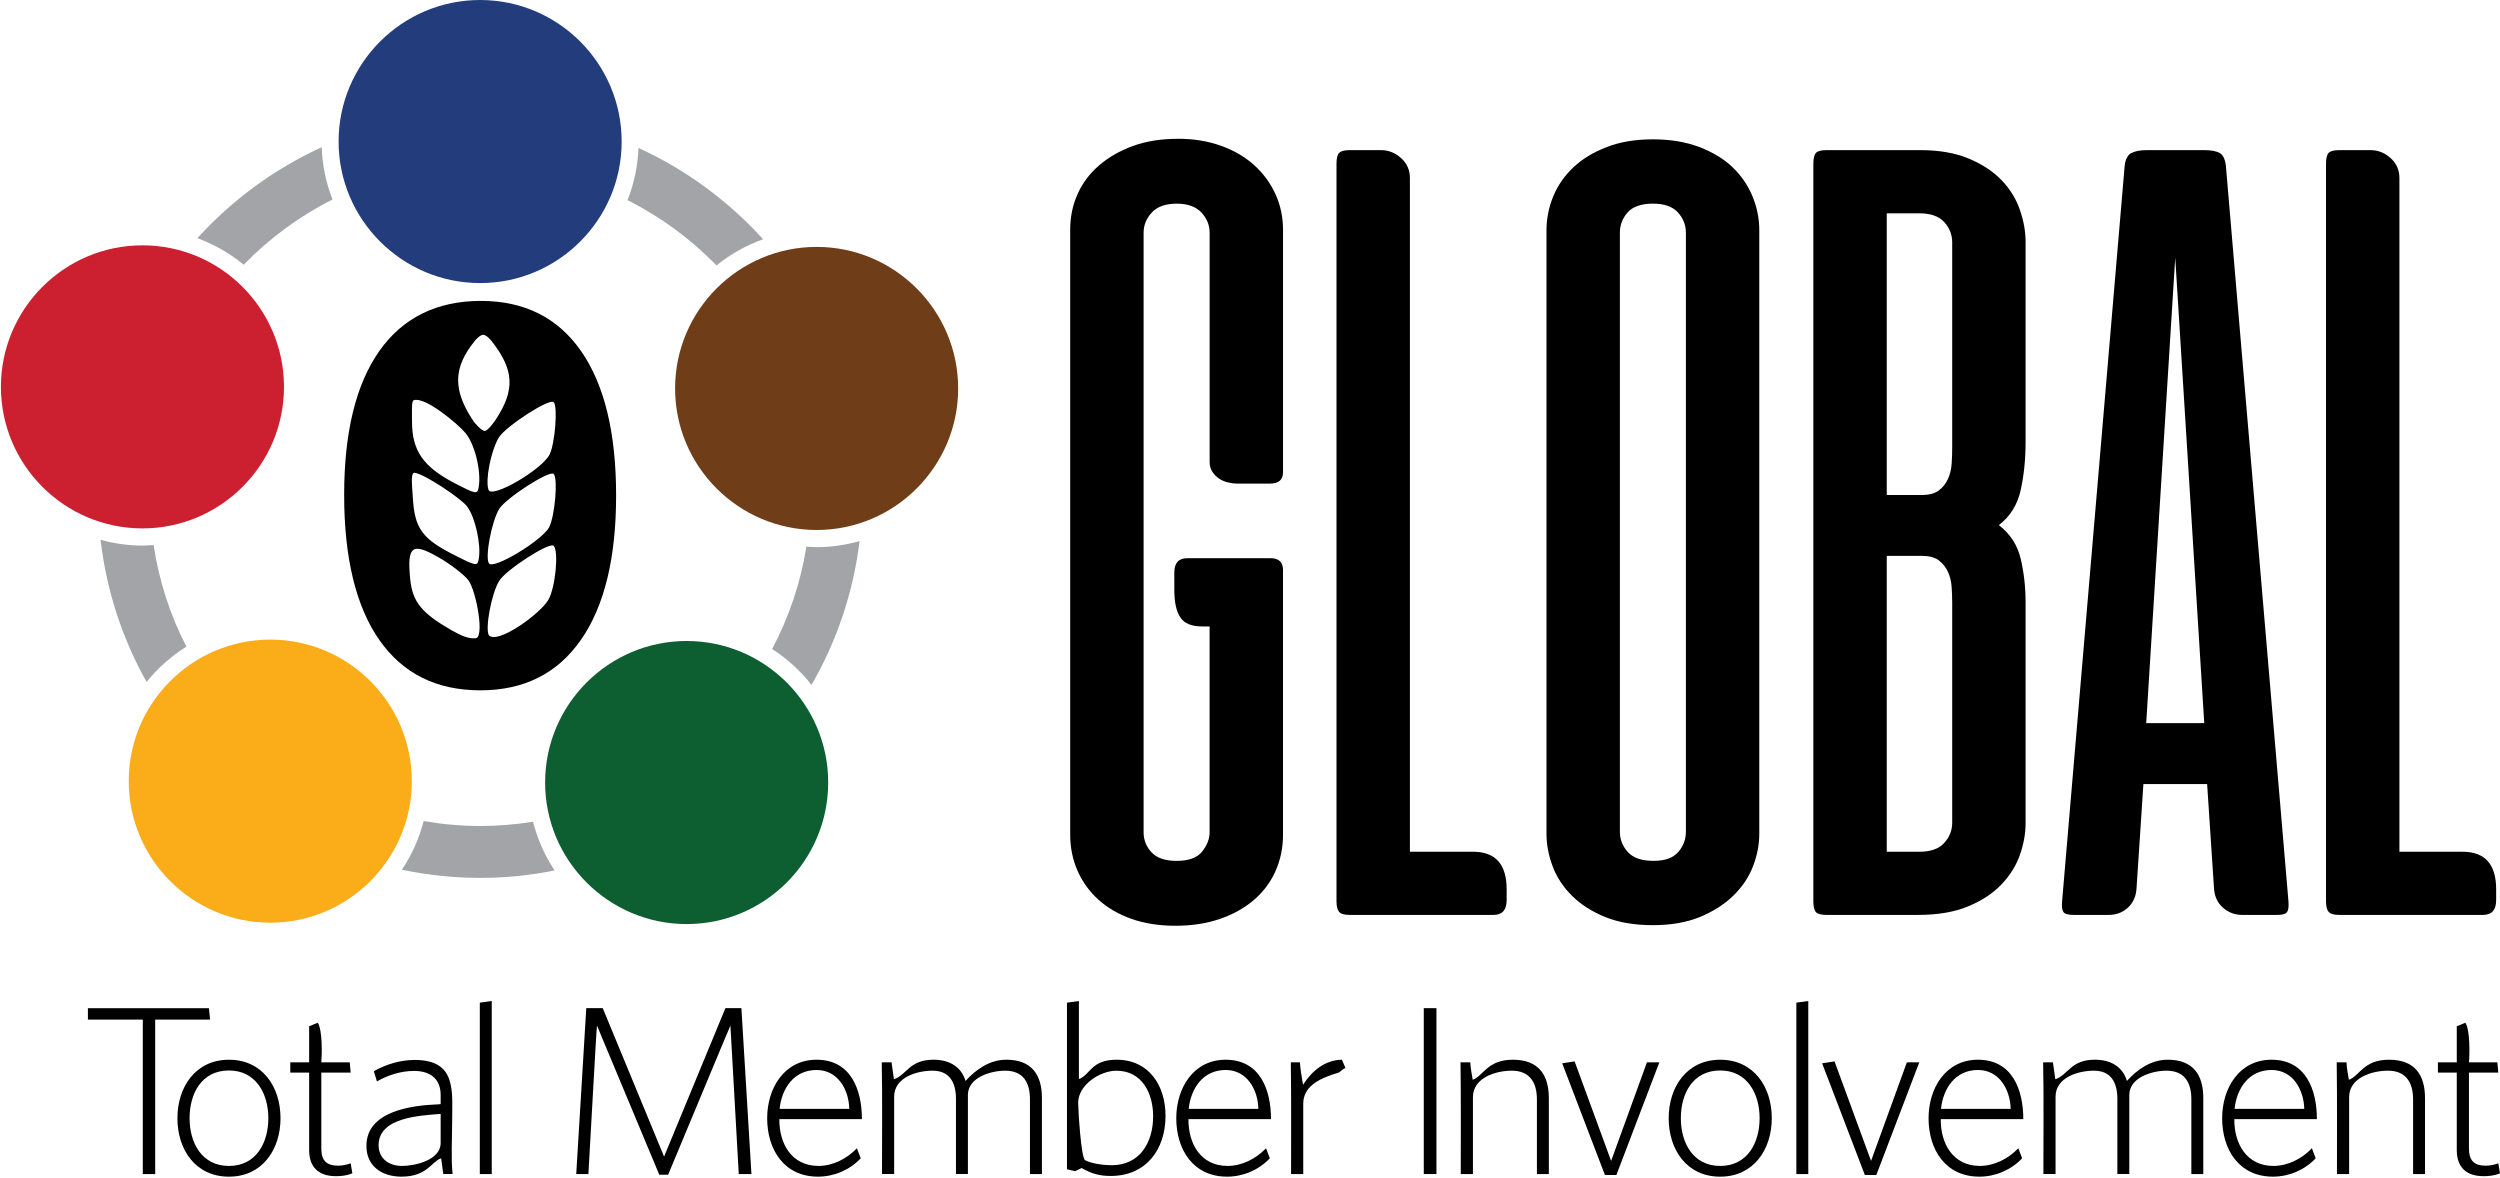 <?xml version="1.0" encoding="UTF-8"?>
<svg xmlns="http://www.w3.org/2000/svg" width="1535" height="723" viewBox="0 0 1535 723" fill="none">
  <path d="M204.171 122.47C200.231 112.46 197.931 101.66 197.531 90.37C168.401 103.7 142.481 122.82 121.191 146.23C131.601 150.09 141.221 155.57 149.611 162.54C165.391 146.35 183.771 132.72 204.181 122.48L204.171 122.47Z" fill="#A2A4A7"></path>
  <path d="M61.742 331.42C65.392 362.8 75.192 392.32 90.002 418.7C96.862 410.17 105.142 402.86 114.452 397.04C104.522 377.82 97.652 356.8 94.312 334.64C92.042 334.8 89.782 334.99 87.472 334.99C78.552 334.99 69.952 333.68 61.742 331.43V331.42Z" fill="#A2A4A7"></path>
  <path d="M340.542 534.46C334.512 525.44 330.042 515.33 327.282 504.53C316.702 506.25 305.862 507.16 294.802 507.16C282.982 507.16 271.412 506.08 260.142 504.11C257.332 514.9 252.822 525.01 246.742 534.01C262.262 537.25 278.322 539.01 294.792 539.01C311.262 539.01 325.732 537.41 340.532 534.46H340.542Z" fill="#A2A4A7"></path>
  <path d="M498.272 420.54C513.602 393.92 523.912 364.06 527.772 332.23C519.372 334.59 510.562 335.95 501.422 335.95C499.292 335.95 497.212 335.77 495.112 335.63C491.582 358.02 484.312 379.16 474.082 398.5C483.342 404.45 491.512 411.9 498.272 420.54Z" fill="#A2A4A7"></path>
  <path d="M392.051 90.85C391.591 102.13 389.261 112.91 385.281 122.9C405.721 133.14 424.141 146.78 439.951 162.98C448.411 156.08 458.091 150.65 468.551 146.89C447.231 123.4 421.251 104.21 392.061 90.85H392.051Z" fill="#A2A4A7"></path>
  <path d="M87.472 150.63C39.553 150.63 0.562 189.62 0.562 237.53C0.562 285.44 39.553 324.44 87.472 324.44C135.393 324.44 174.372 285.45 174.372 237.53C174.372 189.61 135.383 150.63 87.472 150.63Z" fill="#CC2031"></path>
  <path d="M294.803 0C246.883 0 207.893 38.99 207.893 86.9C207.893 134.81 246.883 173.81 294.803 173.81C342.723 173.81 381.703 134.82 381.703 86.9C381.703 38.98 342.713 0 294.803 0Z" fill="#233D7C"></path>
  <path d="M356.842 215.66C342.542 195.06 322.002 184.76 295.202 184.76C268.402 184.76 247.332 195.01 232.922 215.5C218.512 236 211.312 265.46 211.312 303.91C211.312 342.36 218.512 372.36 232.922 392.96C247.322 413.56 267.983 423.86 294.883 423.86C321.783 423.86 342.282 413.53 356.682 392.88C371.082 372.22 378.292 342.68 378.292 304.23C378.292 265.78 371.142 236.26 356.842 215.66ZM254.042 245.74C260.912 243.31 281.182 260.28 285.772 265.84C291.522 272.63 295.573 289.27 293.943 299.01C293.143 303.71 292.552 303.63 278.552 296.35C259.762 286.46 252.982 276.53 252.982 258.96C252.982 251.68 252.572 246.35 254.042 245.74ZM254.552 290.27C260.612 291.02 282.643 305.73 286.693 310.83C291.663 317.28 295.513 334.04 293.973 343.08C293.173 347.76 292.622 347.65 279.742 341.2C259.212 330.91 254.603 324.69 253.473 305.5C252.873 296.59 252.142 290.23 254.562 290.28L254.552 290.27ZM291.822 391.9C287.782 392.21 283.683 390.64 277.133 386.92C258.663 376.27 253.212 369.47 251.822 355.23C249.942 335.27 252.982 332.94 269.012 342.05C276.662 346.41 284.962 352.84 287.612 356.3C292.492 362.92 297.792 392.26 291.822 391.9ZM290.952 258.95C277.852 239.6 278.072 225.75 291.742 209.04C291.742 209.04 294.682 205.53 296.672 205.56C298.682 205.56 301.562 209.04 301.562 209.04C315.773 227.06 316.422 239.29 304.362 257.67C304.362 257.67 299.732 264.73 297.462 264.59C295.322 264.42 290.952 258.94 290.952 258.94V258.95ZM306.283 268.63C310.573 261.72 337.452 244.29 339.962 246.94C342.602 249.57 340.733 272.53 337.453 279.06C332.563 288.54 302.043 306.24 299.973 300.81C297.823 295.02 301.352 276.94 306.272 268.63H306.283ZM337.203 323.66C332.943 331.82 302.742 350.09 300.172 345.87C297.742 341.93 301.832 320.34 306.452 312.57C310.542 305.83 337.493 288.51 339.953 291C342.693 293.7 340.713 316.74 337.203 323.66ZM336.672 368.33C331.622 376.94 305.582 395.81 300.172 390.08C297.742 386 301.762 364.42 306.462 356.73C310.542 349.91 337.493 332.52 339.953 335.14C343.203 338.4 340.992 361 336.672 368.33Z" fill="black"></path>
  <path d="M165.943 392.72C118.023 392.72 79.043 431.71 79.043 479.62C79.043 527.53 118.033 566.53 165.943 566.53C213.853 566.53 252.853 527.54 252.853 479.62C252.853 431.7 213.863 392.72 165.943 392.72Z" fill="#FAAC19"></path>
  <path d="M421.603 393.57C373.683 393.57 334.703 432.56 334.703 480.47C334.703 528.38 373.693 567.38 421.603 567.38C469.513 567.38 508.513 528.39 508.513 480.47C508.513 432.55 469.523 393.57 421.603 393.57Z" fill="#0D5E30"></path>
  <path d="M501.412 151.6C453.492 151.6 414.502 190.59 414.502 238.5C414.502 286.41 453.492 325.41 501.412 325.41C549.332 325.41 588.312 286.42 588.312 238.5C588.312 190.58 549.322 151.6 501.412 151.6Z" fill="#6F3D18"></path>
  <path d="M128.993 626.05H95.293V720.86H87.673V626.05H53.973V619.02H128.273L129.003 626.05H128.993Z" fill="black"></path>
  <path d="M140.584 722.48C119.924 722.48 108.934 705.77 108.934 686.58C108.934 667.39 120.074 650.68 140.584 650.68C161.094 650.68 172.234 667.24 172.234 686.58C172.234 705.92 160.954 722.48 140.584 722.48ZM140.584 657.27C123.734 657.27 116.404 671.49 116.404 686.58C116.404 701.67 123.874 715.89 140.584 715.89C157.294 715.89 164.764 701.67 164.764 686.58C164.764 671.49 157.144 657.27 140.584 657.27Z" fill="black"></path>
  <path d="M216.342 720.42C213.262 721.74 209.742 722.18 206.372 722.18C195.822 722.18 189.812 716.9 189.812 706.06V658.58H178.232V652.28H189.812V630.15L195.092 627.95C198.022 632.35 197.732 647.44 197.292 652.28H214.732L215.312 658.58H197.292V705.18C197.292 712.51 200.372 715.73 207.692 715.73C210.332 715.73 212.972 715.14 215.312 714.26L216.342 720.42Z" fill="black"></path>
  <path d="M272.172 720.86L270.852 711.19C264.992 713.09 262.352 722.47 246.522 722.47C234.802 722.47 224.982 716.32 224.982 703.57C224.982 682.17 252.822 678.66 269.092 678.07L270.562 677.92V672.35C270.562 662.24 263.962 657.55 254.292 657.55C246.232 657.55 238.322 660.04 231.432 664L229.532 657.7C237.152 653.45 245.802 650.81 254.592 650.81C280.822 650.81 277.602 670.3 277.602 690.08C277.602 700.19 276.872 710.89 277.892 720.85H272.182L272.172 720.86ZM270.562 683.93C258.542 684.95 232.462 685.83 232.462 703.13C232.462 711.48 238.912 715.88 246.822 715.88C254.732 715.88 270.562 712.36 270.562 701.81V683.93Z" fill="black"></path>
  <path d="M301.934 720.86H294.604V615.64L301.934 614.61V720.85V720.86Z" fill="black"></path>
  <path d="M461.372 720.86H453.602L448.472 629.71C448.182 630 413.012 714.85 410.222 721.3H404.802L366.552 629.71C366.262 630 361.722 714.26 361.282 720.86H353.812L359.972 619.01H370.083L407.742 710.16L445.402 619.01H455.222L461.383 720.86H461.372Z" fill="black"></path>
  <path d="M478.523 687.16C478.373 702.11 485.993 715.88 502.553 715.88C511.493 715.88 520.143 711.34 526.143 705.03L528.483 711.19C521.743 718.37 512.073 722.47 502.253 722.47C481.443 722.47 471.043 705.91 471.043 686.57C471.043 668.25 481.443 650.67 501.373 650.67C522.473 650.67 529.213 669.13 529.213 687.16H478.513H478.523ZM521.463 680.86C521.173 668.99 514.423 656.97 501.383 656.97C487.463 656.97 479.983 668.25 478.673 680.86H521.463Z" fill="black"></path>
  <path d="M639.723 720.86H632.393V674.99C632.393 664.73 628.293 657.4 617.153 657.4C608.363 657.4 594.293 661.5 594.293 672.35V720.85H586.963V674.69C586.963 665.02 583.303 657.4 572.603 657.4C562.933 657.4 549.013 661.5 549.013 673.37V720.85H541.543C541.543 697.99 541.833 675.13 541.393 652.27H547.403L548.873 662.67C556.933 659.89 558.253 650.66 573.203 650.66C582.283 650.66 590.053 654.47 592.843 663.7C599.293 656.52 607.793 650.66 617.903 650.66C633.143 650.66 639.743 659.6 639.743 674.11V720.86H639.723Z" fill="black"></path>
  <path d="M681.933 722.04C675.043 722.04 670.063 720.58 664.203 717.21H664.053L660.093 719.11L655.113 717.94V615.65L662.443 614.62V662.54C669.473 660.05 669.773 650.67 685.593 650.67C705.523 650.67 715.633 666.64 715.633 685.11C715.633 705.92 703.613 722.04 681.933 722.04ZM662.003 677.05C662.003 681.3 663.763 711.05 666.253 712.37C670.503 714.57 677.833 715.45 682.523 715.45C699.963 715.45 708.023 701.38 708.023 685.41C708.023 671.34 701.283 657.42 685.453 657.42C675.343 657.42 662.003 666.21 662.003 677.06V677.05Z" fill="black"></path>
  <path d="M729.712 687.16C729.562 702.11 737.182 715.88 753.742 715.88C762.682 715.88 771.332 711.34 777.332 705.03L779.672 711.19C772.932 718.37 763.262 722.47 753.442 722.47C732.632 722.47 722.232 705.91 722.232 686.57C722.232 668.25 732.632 650.67 752.562 650.67C773.662 650.67 780.402 669.13 780.402 687.16H729.702H729.712ZM772.652 680.86C772.362 668.99 765.612 656.97 752.572 656.97C738.652 656.97 731.172 668.25 729.862 680.86H772.652Z" fill="black"></path>
  <path d="M826.132 655.8C824.232 656.24 823.352 658.14 821.442 658.73C812.362 661.51 800.192 665.91 800.192 677.63V720.86H792.722C792.722 698 792.872 675.14 792.572 652.28H798.142C798.432 656.82 799.312 661.51 800.052 666.06C805.472 657.56 813.532 650.82 823.942 650.67L826.142 655.8H826.132Z" fill="black"></path>
  <path d="M881.973 720.86H874.203V619.01H881.973V720.86Z" fill="black"></path>
  <path d="M950.992 720.86H943.662V674.99C943.662 664.73 939.262 657.4 928.272 657.4C918.452 657.4 904.382 661.65 904.382 673.67V720.86H896.912C896.912 698 897.062 675.14 896.762 652.28H902.772C902.922 655.94 903.652 659.46 904.242 662.98C910.832 660.63 913.182 650.67 928.862 650.67C944.542 650.67 950.992 659.75 950.992 674.41V720.86Z" fill="black"></path>
  <path d="M1018.84 652.28L992.463 721.45H985.423L959.193 652.87L966.813 651.7L989.233 712.81L1011.21 652.29H1018.83L1018.84 652.28Z" fill="black"></path>
  <path d="M1056.22 722.48C1035.56 722.48 1024.57 705.77 1024.57 686.58C1024.57 667.39 1035.71 650.68 1056.22 650.68C1076.73 650.68 1087.87 667.24 1087.87 686.58C1087.87 705.92 1076.59 722.48 1056.22 722.48ZM1056.22 657.27C1039.37 657.27 1032.04 671.49 1032.04 686.58C1032.04 701.67 1039.51 715.89 1056.22 715.89C1072.93 715.89 1080.4 701.67 1080.4 686.58C1080.4 671.49 1072.78 657.27 1056.22 657.27Z" fill="black"></path>
  <path d="M1110.29 720.86H1102.96V615.64L1110.29 614.61V720.85V720.86Z" fill="black"></path>
  <path d="M1178.44 652.28L1152.06 721.45H1145.02L1118.79 652.87L1126.41 651.7L1148.83 712.81L1170.81 652.29H1178.43L1178.44 652.28Z" fill="black"></path>
  <path d="M1191.62 687.16C1191.47 702.11 1199.09 715.88 1215.65 715.88C1224.59 715.88 1233.24 711.34 1239.24 705.03L1241.58 711.19C1234.84 718.37 1225.17 722.47 1215.35 722.47C1194.54 722.47 1184.14 705.91 1184.14 686.57C1184.14 668.25 1194.54 650.67 1214.47 650.67C1235.57 650.67 1242.31 669.13 1242.31 687.16H1191.61H1191.62ZM1234.56 680.86C1234.27 668.99 1227.52 656.97 1214.48 656.97C1200.56 656.97 1193.08 668.25 1191.77 680.86H1234.56Z" fill="black"></path>
  <path d="M1352.82 720.86H1345.49V674.99C1345.49 664.73 1341.39 657.4 1330.25 657.4C1321.46 657.4 1307.39 661.5 1307.39 672.35V720.85H1300.06V674.69C1300.06 665.02 1296.4 657.4 1285.7 657.4C1276.03 657.4 1262.11 661.5 1262.11 673.37V720.85H1254.64C1254.64 697.99 1254.93 675.13 1254.49 652.27H1260.5L1261.97 662.67C1270.03 659.89 1271.35 650.66 1286.3 650.66C1295.38 650.66 1303.15 654.47 1305.93 663.7C1312.38 656.52 1320.88 650.66 1330.99 650.66C1346.23 650.66 1352.82 659.6 1352.82 674.11V720.86Z" fill="black"></path>
  <path d="M1371.88 687.16C1371.73 702.11 1379.35 715.88 1395.91 715.88C1404.85 715.88 1413.5 711.34 1419.5 705.03L1421.84 711.19C1415.1 718.37 1405.43 722.47 1395.61 722.47C1374.8 722.47 1364.4 705.91 1364.4 686.57C1364.4 668.25 1374.8 650.67 1394.73 650.67C1415.83 650.67 1422.57 669.13 1422.57 687.16H1371.87H1371.88ZM1414.82 680.86C1414.53 668.99 1407.78 656.97 1394.74 656.97C1380.82 656.97 1373.34 668.25 1372.03 680.86H1414.82Z" fill="black"></path>
  <path d="M1488.97 720.86H1481.64V674.99C1481.64 664.73 1477.24 657.4 1466.25 657.4C1456.43 657.4 1442.36 661.65 1442.36 673.67V720.86H1434.89C1434.89 698 1435.04 675.14 1434.74 652.28H1440.75C1440.9 655.94 1441.63 659.46 1442.22 662.98C1448.81 660.63 1451.16 650.67 1466.84 650.67C1482.52 650.67 1488.97 659.75 1488.97 674.41V720.86Z" fill="black"></path>
  <path d="M1534.99 720.42C1531.91 721.74 1528.39 722.18 1525.02 722.18C1514.47 722.18 1508.46 716.9 1508.46 706.06V658.58H1496.88V652.28H1508.46V630.15L1513.74 627.95C1516.67 632.35 1516.38 647.44 1515.94 652.28H1533.38L1533.96 658.58H1515.94V705.18C1515.94 712.51 1519.02 715.73 1526.34 715.73C1528.98 715.73 1531.62 715.14 1533.96 714.26L1534.99 720.42Z" fill="black"></path>
  <path d="M723.142 85.2C732.922 85.2 741.832 86.66 749.872 89.57C757.912 92.49 764.722 96.5 770.312 101.62C775.902 106.75 780.212 112.69 783.242 119.44C786.272 126.2 787.782 133.42 787.782 141.1V289.94C787.782 294.6 785.102 296.93 779.742 296.93H759.472C757.842 296.93 756.032 296.7 754.062 296.23C752.082 295.77 750.272 295.01 748.652 293.96C747.022 292.91 745.622 291.51 744.462 289.77C743.292 288.02 742.712 285.99 742.712 283.66V142.86C742.712 138.2 741.022 134.07 737.642 130.46C734.262 126.85 729.192 125.04 722.442 125.04C715.692 125.04 710.612 126.85 707.242 130.46C703.862 134.07 702.172 138.21 702.172 142.86V511.11C702.172 515.77 703.802 519.84 707.062 523.34C710.322 526.83 715.442 528.58 722.432 528.58C729.882 528.58 735.122 526.66 738.152 522.82C741.182 518.98 742.692 515.08 742.692 511.12V384.64H738.152C731.632 384.64 727.142 382.78 724.702 379.05C722.252 375.33 721.032 369.74 721.032 362.28V351.45C721.032 345.63 723.712 342.72 729.072 342.72H780.082C785.202 342.72 787.772 345.17 787.772 350.06V512.52C787.772 520.44 786.252 527.84 783.232 534.71C780.202 541.58 775.772 547.52 769.952 552.53C764.122 557.54 757.142 561.44 748.992 564.23C740.832 567.03 731.752 568.42 721.742 568.42C711.732 568.42 702.752 567.02 694.842 564.23C686.922 561.44 680.172 557.54 674.572 552.53C668.982 547.52 664.672 541.58 661.642 534.71C658.612 527.84 657.102 520.44 657.102 512.52V141.13C657.102 133.21 658.612 125.88 661.642 119.12C664.672 112.37 669.092 106.49 674.922 101.48C680.742 96.47 687.672 92.52 695.712 89.6C703.752 86.69 712.882 85.23 723.142 85.23V85.2Z" fill="black"></path>
  <path d="M822.191 93.93C823.241 92.77 825.391 92.18 828.651 92.18H847.871C852.531 92.18 856.661 93.81 860.271 97.07C863.881 100.33 865.681 104.41 865.681 109.3V522.97H904.461C918.201 522.97 925.081 530.66 925.081 546.03V552.67C925.081 558.73 922.401 561.75 917.041 561.75H828.641C825.381 561.75 823.231 561.11 822.181 559.83C821.131 558.55 820.611 556.4 820.611 553.37V100.57C820.611 97.31 821.141 95.1 822.181 93.93H822.191Z" fill="black"></path>
  <path d="M949.541 141.45C949.541 134.23 950.941 127.24 953.731 120.49C956.531 113.74 960.661 107.8 966.131 102.67C971.601 97.55 978.411 93.41 986.571 90.27C994.721 87.12 1004.15 85.55 1014.87 85.55C1025.59 85.55 1035.07 87.12 1043.34 90.27C1051.6 93.41 1058.42 97.55 1063.78 102.67C1069.14 107.8 1073.21 113.74 1076.01 120.49C1078.8 127.25 1080.2 134.24 1080.2 141.45V511.8C1080.2 518.56 1078.92 525.25 1076.36 531.89C1073.79 538.53 1069.78 544.53 1064.31 549.88C1058.83 555.24 1052.02 559.61 1043.87 562.98C1035.71 566.35 1026.05 568.05 1014.87 568.05C1003.69 568.05 994.021 566.42 985.871 563.16C977.711 559.9 970.901 555.59 965.431 550.23C959.961 544.87 955.941 538.82 953.381 532.06C950.811 525.31 949.541 518.55 949.541 511.79V141.44V141.45ZM994.611 510.75C994.611 515.41 996.241 519.55 999.501 523.15C1002.76 526.76 1008 528.56 1015.22 528.56C1022.44 528.56 1027.27 526.76 1030.42 523.15C1033.56 519.54 1035.14 515.41 1035.14 510.75V142.85C1035.14 138.19 1033.51 134.06 1030.25 130.45C1026.99 126.84 1021.87 125.03 1014.88 125.03C1007.89 125.03 1002.48 126.84 999.331 130.45C996.181 134.06 994.611 138.2 994.611 142.85V510.75Z" fill="black"></path>
  <path d="M1121.43 561.76C1118.17 561.76 1116.02 561.18 1114.97 560.01C1113.92 558.85 1113.4 556.64 1113.4 553.37V100.57C1113.4 97.31 1113.93 95.1 1114.97 93.93C1116.02 92.77 1118.17 92.18 1121.43 92.18H1179.08C1190.73 92.18 1200.68 93.93 1208.95 97.42C1217.22 100.92 1223.91 105.34 1229.04 110.7C1234.16 116.06 1237.89 122.12 1240.22 128.87C1242.55 135.63 1243.71 142.15 1243.71 148.44V271.42C1243.71 281.9 1242.72 291.69 1240.74 300.77C1238.76 309.85 1234.28 317.08 1227.29 322.43C1234.28 327.79 1238.76 334.72 1240.74 343.22C1242.72 351.72 1243.71 360.51 1243.71 369.6V505.51C1243.71 511.8 1242.54 518.26 1240.22 524.9C1237.89 531.54 1234.11 537.6 1228.86 543.07C1223.62 548.54 1216.81 553.03 1208.42 556.52C1200.04 560.01 1189.78 561.76 1177.67 561.76H1121.42H1121.43ZM1158.47 130.97V303.91H1180.13C1184.55 303.91 1187.99 302.98 1190.44 301.12C1192.89 299.26 1194.75 296.93 1196.03 294.13C1197.31 291.34 1198.07 288.25 1198.3 284.87C1198.53 281.5 1198.65 278.29 1198.65 275.26V148.78C1198.65 144.12 1197.02 139.99 1193.76 136.38C1190.5 132.77 1185.38 130.97 1178.39 130.97H1158.47ZM1158.47 341.3V522.98H1178.39C1185.38 522.98 1190.5 521.18 1193.76 517.56C1197.02 513.95 1198.65 509.82 1198.65 505.16V369.95C1198.65 366.92 1198.53 363.72 1198.3 360.34C1198.06 356.97 1197.31 353.88 1196.03 351.08C1194.75 348.29 1192.89 345.96 1190.44 344.09C1188 342.23 1184.56 341.3 1180.13 341.3H1158.47Z" fill="black"></path>
  <path d="M1405.12 553.72C1405.35 556.75 1405.06 558.84 1404.25 560.01C1403.43 561.18 1401.39 561.76 1398.14 561.76H1376.83C1372.17 561.76 1368.15 560.25 1364.78 557.22C1361.4 554.19 1359.59 550.12 1359.37 544.99L1355.18 481.4H1316.05L1311.86 544.99C1311.63 550.11 1309.88 554.19 1306.62 557.22C1303.36 560.25 1299.4 561.76 1294.74 561.76H1273.43C1269.94 561.76 1267.78 561.18 1266.97 560.01C1266.15 558.85 1265.86 556.75 1266.1 553.72L1304.53 101.97C1304.99 97.78 1306.39 95.1 1308.72 93.93C1311.05 92.77 1314.19 92.18 1318.15 92.18H1353.44C1357.63 92.18 1360.78 92.76 1362.87 93.93C1364.97 95.1 1366.24 97.77 1366.71 101.97L1405.14 553.72H1405.12ZM1317.77 444.01H1353.41L1335.59 158.22L1317.77 444.01Z" fill="black"></path>
  <path d="M1429.75 93.93C1430.8 92.77 1432.95 92.18 1436.21 92.18H1455.43C1460.09 92.18 1464.22 93.81 1467.83 97.07C1471.44 100.33 1473.24 104.41 1473.24 109.3V522.97H1512.02C1525.76 522.97 1532.64 530.66 1532.64 546.03V552.67C1532.64 558.73 1529.96 561.75 1524.6 561.75H1436.2C1432.94 561.75 1430.79 561.11 1429.74 559.83C1428.69 558.55 1428.17 556.4 1428.17 553.37V100.57C1428.17 97.31 1428.7 95.1 1429.74 93.93H1429.75Z" fill="black"></path>
</svg>
